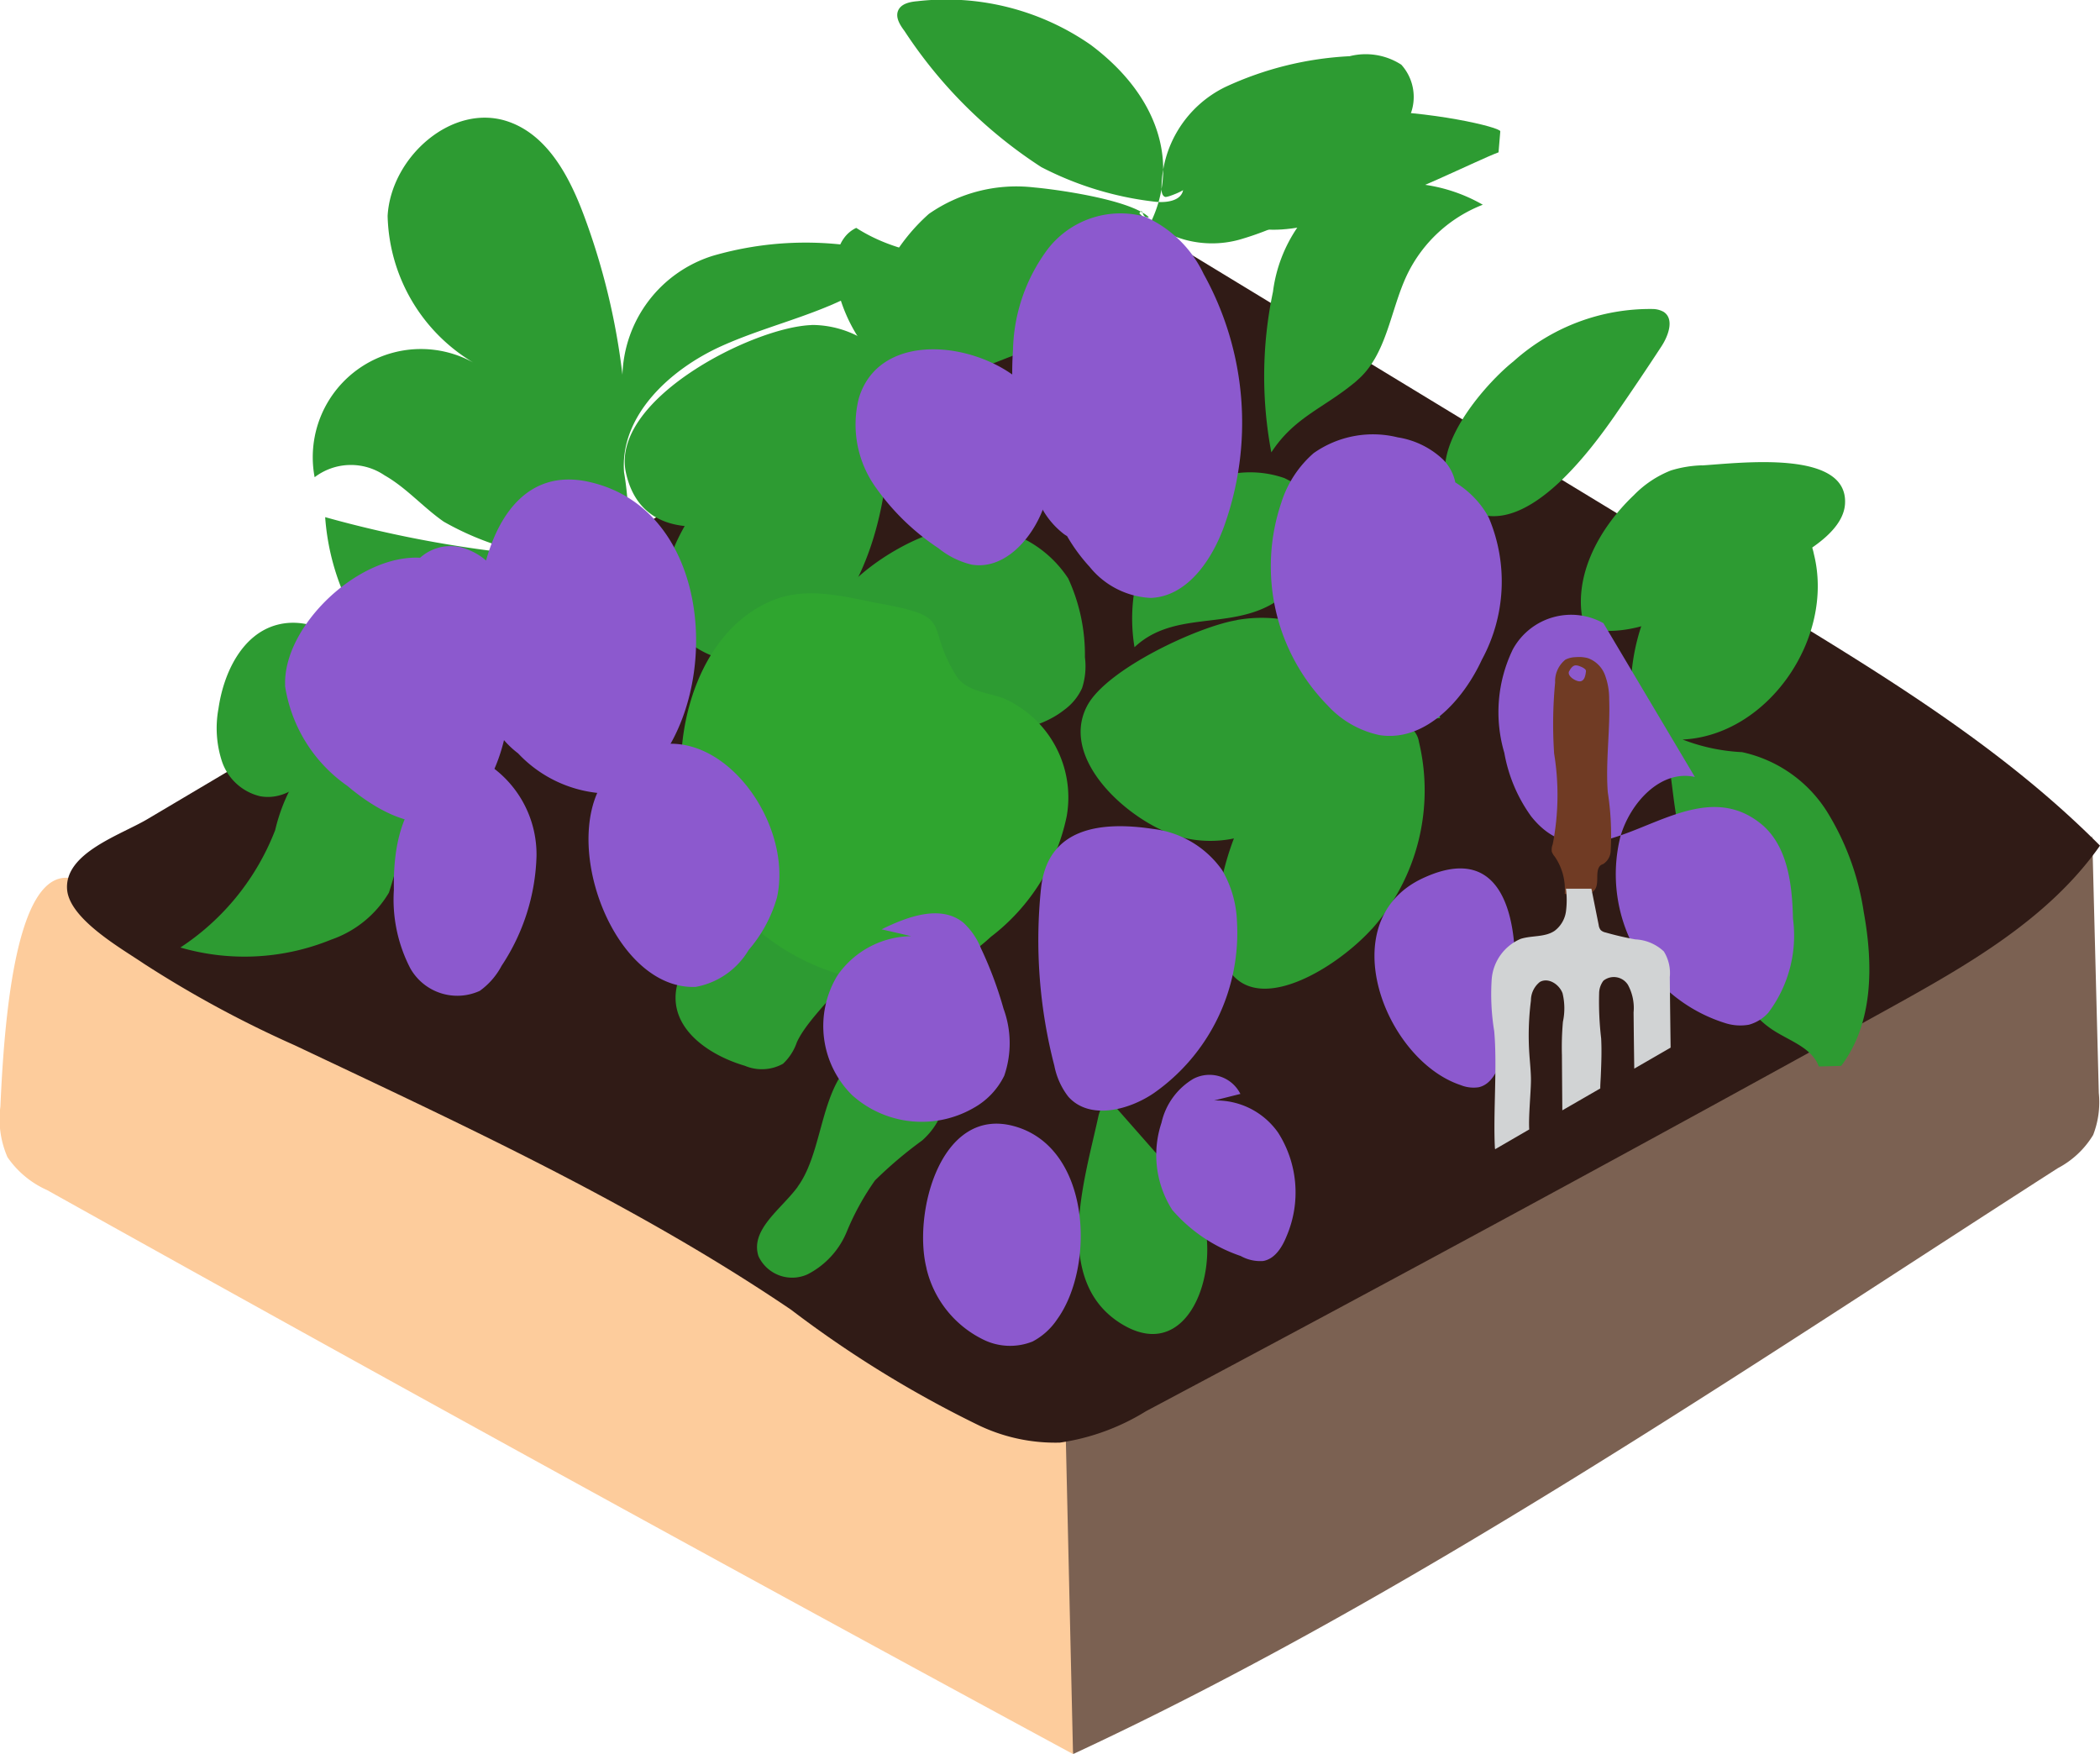 <?xml version="1.0" encoding="UTF-8"?> <svg xmlns="http://www.w3.org/2000/svg" xmlns:xlink="http://www.w3.org/1999/xlink" width="74.173" height="61.952" viewBox="0 0 74.173 61.952"><defs><clipPath id="clip-path"><rect id="Rectangle_3978" data-name="Rectangle 3978" width="74.173" height="61.952" fill="none"></rect></clipPath></defs><g id="Group_6975" data-name="Group 6975" clip-path="url(#clip-path)"><path id="Path_5268" data-name="Path 5268" d="M63.764,21.322q.116,4.561.234,9.121a3.2,3.2,0,0,1-.2,1.485A3.194,3.194,0,0,1,62.55,33.1C51.488,40.2,39.693,48.254,27.77,53.794c-.556-2.778-2.31-9.5-.455-11.9,2.186-2.822,9.818-4.37,12.961-6.189q5.96-3.447,11.835-7.043c1.4-.86,11.687-6.05,11.654-7.339" transform="translate(10.133 8.158)" fill="#7b6152"></path><path id="Path_5269" data-name="Path 5269" d="M.014,30.5a3.367,3.367,0,0,0,.25,1.79,3.347,3.347,0,0,0,1.4,1.163Q19.717,43.53,37.9,53.372l-.27-11.8c-.018-.795-10.19-4.824-11.393-5.434q-5.776-2.933-11.4-6.154c-3.739-2.142-8.113-3.6-11.072-6.721C.736,20.069.18,26.734.014,30.5" transform="translate(0 8.58)" fill="#fdcc9c"></path><path id="Path_5270" data-name="Path 5270" d="M38.774,6.347a1.556,1.556,0,0,1,2.057.006L61.774,19.079c4.142,2.516,8.329,5.069,11.744,8.507-1.825,2.6-4.7,4.229-7.479,5.767Q52.99,40.564,39.822,47.561a7.919,7.919,0,0,1-3.038,1.109,6.259,6.259,0,0,1-2.832-.593,39.312,39.312,0,0,1-6.666-4.1C21.8,40.261,15.747,37.476,9.756,34.638a38.992,38.992,0,0,1-5.331-2.884c-.763-.52-2.627-1.566-2.71-2.619-.1-1.294,1.9-1.927,2.845-2.49l8.265-4.9L29.5,11.851l9.279-5.5" transform="translate(0.655 2.281)" fill="#301b16"></path><path id="Path_5271" data-name="Path 5271" d="M20.774,31.694c-.583.792-1.681,1.506-1.385,2.444a1.312,1.312,0,0,0,1.735.644,2.949,2.949,0,0,0,1.383-1.5,9.177,9.177,0,0,1,1-1.818,14.7,14.7,0,0,1,1.665-1.41c1.49-1.32.857-3.595-1.251-3.309-2.479.336-2.024,3.418-3.148,4.944" transform="translate(7.399 10.226)" fill="#2d9b32"></path><path id="Path_5272" data-name="Path 5272" d="M19.227,24.063c-.939.6-1.972,1.407-1.969,2.523,0,1.226,1.269,2.055,2.447,2.4a1.543,1.543,0,0,0,1.348-.071,1.862,1.862,0,0,0,.489-.758c.579-1.28,3.057-3,2.671-4.463-.6-2.266-3.884-.336-4.987.372" transform="translate(6.603 8.656)" fill="#2d9b32"></path><path id="Path_5273" data-name="Path 5273" d="M12.623,21.725a20.4,20.4,0,0,1-.648,2.6,3.823,3.823,0,0,1-2.043,1.662,8.11,8.11,0,0,1-5.324.277,8.712,8.712,0,0,0,3.349-4.148,6.317,6.317,0,0,1,1.331-2.646,3.117,3.117,0,0,1,2.862-.513,5.142,5.142,0,0,1,2.095,1.1c-.512.5-1.34.877-1.62,1.674" transform="translate(1.763 7.201)" fill="#2d9b32"></path><path id="Path_5274" data-name="Path 5274" d="M11.626,22.723a2.427,2.427,0,0,0-.491-.476c-1-.8-2.212-1.655-3.455-1.333s-1.9,1.692-2.082,2.959a3.784,3.784,0,0,0,.126,1.878,1.884,1.884,0,0,0,1.348,1.221c1.164.207,2.071-.948,2.684-1.961s1.521-2.168,2.684-1.959a8.465,8.465,0,0,1-3.074-5.938,41.35,41.35,0,0,0,7.8,1.392,10.2,10.2,0,0,1-3.61-1.231c-.729-.506-1.322-1.2-2.09-1.636a2.112,2.112,0,0,0-2.472.065,3.82,3.82,0,0,1,5.6-4.052,6.206,6.206,0,0,1-3.022-5.179c.119-2.088,2.3-4.015,4.272-3.325,1.374.48,2.142,1.923,2.653,3.288a24.216,24.216,0,0,1,1.369,5.649,4.551,4.551,0,0,1,3.187-4.2,11.765,11.765,0,0,1,5.588-.239c.249.033.539.1.636.329.118.285-.149.577-.4.755-1.634,1.156-3.685,1.518-5.51,2.341s-3.591,2.457-3.445,4.453a10.839,10.839,0,0,1,.144,1.378A2.071,2.071,0,0,1,17,18.419l.319-.893" transform="translate(2.119 1.151)" fill="#2d9b32"></path><path id="Path_5275" data-name="Path 5275" d="M32.09,7.672c-.686-.648-3.433-1-4.039-1.051a5.407,5.407,0,0,0-3.734.933A6.659,6.659,0,0,0,22.2,11.279c-.271,1.036,6.809-.538,7.369-.85,3.736-2.082,4.149-6.092.463-8.847A8.941,8.941,0,0,0,23.908.042c-.264.022-.572.087-.676.33s.065.51.224.722A16.467,16.467,0,0,0,28.287,5.9a11.548,11.548,0,0,0,3.963,1.217c.418.059.993-.007,1.049-.424.094.008-.545.288-.636.26s-.12-.141-.129-.235a4.011,4.011,0,0,1,2.261-3.65,11.79,11.79,0,0,1,4.384-1.084,2.315,2.315,0,0,1,1.825.3,1.7,1.7,0,0,1,.286,1.842A6.015,6.015,0,0,1,38.7,6.764a10.568,10.568,0,0,1-3.416,1.7,3.636,3.636,0,0,1-3.533-.932c.156-.239.058.195.337.14" transform="translate(8.491 0.001)" fill="#2d9b32"></path><path id="Path_5276" data-name="Path 5276" d="M42.969,11.58q.811-1.17,1.59-2.361c.25-.382.462-.973.077-1.221a.8.8,0,0,0-.368-.1,7.212,7.212,0,0,0-4.935,1.85c-1.128.895-3.73,3.885-1.62,5.2,1.965,1.221,4.358-2.07,5.255-3.365" transform="translate(14.123 3.016)" fill="#2d9b32"></path><path id="Path_5277" data-name="Path 5277" d="M44.666,11.919a4.12,4.12,0,0,0-1.1.181,3.728,3.728,0,0,0-1.307.872c-1.273,1.207-2.233,3-1.742,4.687,1.442.383,2.926-.321,4.252-1,1.171-.6,4.846-1.724,4.947-3.379.116-1.93-3.705-1.442-5.048-1.358" transform="translate(15.451 4.516)" fill="#2d9b32"></path><path id="Path_5278" data-name="Path 5278" d="M48.117,14.6a2.314,2.314,0,0,0-.651-1.2,2.463,2.463,0,0,0-2.977.254,7.326,7.326,0,0,0-2.8,5.019c.023,1.15.686,1.354,1.033,2.276.46,1.224.339,2.671.8,3.945.239.669.539,1.315.778,1.984.586,1.641.915,3.585,2.378,4.535.589.383,1.372.622,1.612,1.282l.789-.021c1.141-1.5,1.137-3.573.8-5.424a9.376,9.376,0,0,0-1.286-3.535,4.726,4.726,0,0,0-3.013-2.122,6.718,6.718,0,0,1-2.1-.445C46.5,21,48.856,17.559,48.117,14.6" transform="translate(15.951 4.972)" fill="#2d9b32"></path><path id="Path_5279" data-name="Path 5279" d="M36.56,25.756a7.358,7.358,0,0,0,1.662-6.607.784.784,0,0,0-.185-.4.847.847,0,0,0-.484-.177,5.736,5.736,0,0,0-2.478.007c-2.468.751-4.3,5.118-3.936,7.548.481,3.246,3.954,1.24,5.421-.375" transform="translate(11.896 7.056)" fill="#2d9b32"></path><path id="Path_5280" data-name="Path 5280" d="M30.1,13.607a3.692,3.692,0,0,1,4.2-1.331,5.835,5.835,0,0,1,1.134.719,1.664,1.664,0,0,1,.6.642c.232.563-.191,1.166-.588,1.626a6.409,6.409,0,0,1-1.562,1.452c-1.578.918-3.5.242-4.874,1.536a6.177,6.177,0,0,1,1.1-4.643" transform="translate(11.061 4.608)" fill="#2d9b32"></path><path id="Path_5281" data-name="Path 5281" d="M25.33,13.567a4.052,4.052,0,0,1,4.377,1.712,6.448,6.448,0,0,1,.59,2.783,2.5,2.5,0,0,1-.1,1.088,1.947,1.947,0,0,1-.629.769c-1.951,1.547-6.314.744-8-1.025-2.089-2.187,1.8-4.894,3.761-5.327" transform="translate(8.023 5.152)" fill="#2d9b32"></path><path id="Path_5282" data-name="Path 5282" d="M28.251,28.651c.044-.2.144-.458.354-.46a.484.484,0,0,1,.332.21l.926,1.052,1.016,1.154A4.507,4.507,0,0,1,31.966,32.3c.541,1.973-.589,5.073-2.884,3.679-2.48-1.506-1.311-5.1-.831-7.328" transform="translate(10.542 10.787)" fill="#2d9b32"></path><path id="Path_5283" data-name="Path 5283" d="M22.189,10.65a2.869,2.869,0,0,1,2.738.607c-.083,2.639-.74,5.428-2.652,7.249-1.808,1.72-5.555.781-5.287-1.98.22-2.27,3.038-5.335,5.2-5.876" transform="translate(6.494 4.033)" fill="#2d9b32"></path><path id="Path_5284" data-name="Path 5284" d="M22.561,8.3A3.581,3.581,0,0,1,26.1,11.347a11.233,11.233,0,0,0-2.585,2.041c-1.636,1.423-6.715,3.685-7.51.144-.581-2.588,4.488-5.161,6.555-5.228" transform="translate(6.106 3.177)" fill="#2d9b32"></path><path id="Path_5285" data-name="Path 5285" d="M33.124,15.856a5.059,5.059,0,0,1,5.008,2.061c.235.365.459.8.877.921a4.39,4.39,0,0,0,.765.032c.254.024.539.2.524.453a6.419,6.419,0,0,0-4.126,1.907,17.341,17.341,0,0,1-1.5,1.587,4.1,4.1,0,0,1-3.548.7c-1.651-.431-4.323-2.681-3.285-4.634.691-1.3,3.924-2.8,5.284-3.022" transform="translate(10.562 6.042)" fill="#2d9b32"></path><path id="Path_5286" data-name="Path 5286" d="M35.566,11.654c1.069-.9,1.177-2.486,1.782-3.75a4.961,4.961,0,0,1,2.67-2.464,5.726,5.726,0,0,0-4.646-.474,3.975,3.975,0,0,0-1.883,1.248,5.177,5.177,0,0,0-.882,2.3,14.46,14.46,0,0,0-.058,5.673c.825-1.266,1.878-1.564,3.017-2.529" transform="translate(12.355 1.791)" fill="#2d9b32"></path><path id="Path_5287" data-name="Path 5287" d="M40.949,4.3l.062-.742c.025-.286-9.9-2.373-9.7,2.111.159,3.5,8.037-.77,9.635-1.369" transform="translate(11.98 1.081)" fill="#2d9b32"></path><path id="Path_5288" data-name="Path 5288" d="M22.077,5.821c-.766.365-.85,1.434-.635,2.255a5.679,5.679,0,0,0,1.813,2.877,1.911,1.911,0,0,0,1.036.514,2.293,2.293,0,0,0,1-.225l2.436-.954c1.854-.726,1.764-2.115.264-2.74-1.931-.8-3.967-.483-5.913-1.727" transform="translate(8.165 2.228)" fill="#2d9b32"></path><path id="Path_5289" data-name="Path 5289" d="M17.691,23.453a7.972,7.972,0,0,0,5.389,5.181,5.429,5.429,0,0,0,2.252.2,6.212,6.212,0,0,0,3.009-1.544,7.189,7.189,0,0,0,2.681-4.263,3.823,3.823,0,0,0-2.255-4.173c-.593-.2-1.319-.259-1.649-.789-1.138-1.833-.018-2.05-2.606-2.53-1.3-.241-2.638-.653-3.916-.113-2.854,1.2-3.733,5.352-2.9,8.033" transform="translate(6.655 5.799)" fill="#2fa52f"></path><path id="Path_5290" data-name="Path 5290" d="M26.62,23.306a17.65,17.65,0,0,0,.471,6.259,2.585,2.585,0,0,0,.492,1.092c.736.83,2.118.495,3.032-.131a6.912,6.912,0,0,0,2.926-6.063,3.873,3.873,0,0,0-.52-1.8A3.489,3.489,0,0,0,30.566,21.2c-1.882-.283-3.723-.024-3.946,2.108" transform="translate(10.149 8.075)" fill="#8c59ce"></path><path id="Path_5291" data-name="Path 5291" d="M12.766,20.921a3.271,3.271,0,0,0,.874,1,4.5,4.5,0,0,0,2.825,1.4,3.077,3.077,0,0,0,2.457-1.562c1.869-3.053,1.244-8.558-2.807-9.432-4.091-.881-4.57,6.05-3.349,8.6" transform="translate(4.659 4.686)" fill="#8c59ce"></path><path id="Path_5292" data-name="Path 5292" d="M13.71,21l-.571.5A3.82,3.82,0,0,1,15.1,24.891a7.369,7.369,0,0,1-1.233,3.877,2.556,2.556,0,0,1-.771.886,1.906,1.906,0,0,1-2.456-.8,5.278,5.278,0,0,1-.578-2.769c-.057-3.459,1.511-3.779,3.234-6.157,1.106-1.528,1.565-5.024-.644-5.869a1.6,1.6,0,0,0-2.114.994" transform="translate(3.85 5.342)" fill="#8c59ce"></path><path id="Path_5293" data-name="Path 5293" d="M18.822,27.587a2.748,2.748,0,0,0,1.869-1.305,4.885,4.885,0,0,0,1-1.851c.679-3.057-2.829-7.259-5.735-4.574-2.185,2.017-.184,7.857,2.866,7.73" transform="translate(5.752 7.269)" fill="#8c59ce"></path><path id="Path_5294" data-name="Path 5294" d="M7.282,18.767a5.274,5.274,0,0,0,2.205,3.541c1.048.885,2.487,1.687,3.728,1.1a3.056,3.056,0,0,0,1.3-1.37c1.2-2.215,1.119-6.878-1.934-7.707-2.279-.617-5.391,2.183-5.294,4.435" transform="translate(2.785 5.451)" fill="#8c59ce"></path><path id="Path_5295" data-name="Path 5295" d="M25.623,24.476a3.222,3.222,0,0,0-4.086,1.042,3.434,3.434,0,0,0,.517,4.236,3.678,3.678,0,0,0,4.293.447,2.618,2.618,0,0,0,1.077-1.135A3.53,3.53,0,0,0,27.4,26.7a13.572,13.572,0,0,0-.8-2.139,2.465,2.465,0,0,0-.628-.908c-.8-.639-1.965-.209-2.88.242" transform="translate(8.046 8.928)" fill="#8c59ce"></path><path id="Path_5296" data-name="Path 5296" d="M32.507,28.127a1.221,1.221,0,0,0-1.663-.532,2.422,2.422,0,0,0-1.124,1.551,3.608,3.608,0,0,0,.379,3.076,5.551,5.551,0,0,0,2.421,1.63,1.413,1.413,0,0,0,.791.176c.416-.072.673-.488.83-.882a3.924,3.924,0,0,0-.3-3.649,2.663,2.663,0,0,0-3.367-.861" transform="translate(11.304 10.509)" fill="#8c59ce"></path><path id="Path_5297" data-name="Path 5297" d="M23.7,33.81a3.753,3.753,0,0,0,1.967,2.5,2.139,2.139,0,0,0,1.784.088,2.373,2.373,0,0,0,.866-.783c1.348-1.861,1.207-6.065-1.514-6.82-2.609-.724-3.588,3.082-3.1,5.017" transform="translate(9.022 10.982)" fill="#8c59ce"></path><path id="Path_5298" data-name="Path 5298" d="M38.166,29.84a1.215,1.215,0,0,0,.625.073c.465-.1.687-.621.838-1.073.636-1.9,1.217-8.191-2.811-6.309-3.237,1.513-1.341,6.424,1.348,7.308" transform="translate(13.434 8.488)" fill="#8c59ce"></path><path id="Path_5299" data-name="Path 5299" d="M41.984,16.011a2.344,2.344,0,0,0-3.2.925,5.085,5.085,0,0,0-.3,3.657,5.433,5.433,0,0,0,.95,2.245c2.279,2.858,5.388-1.9,8.088.238.965.762,1.13,2.143,1.157,3.372a4.517,4.517,0,0,1-.875,3.325,1.433,1.433,0,0,1-.683.42,1.747,1.747,0,0,1-.85-.062,5.508,5.508,0,0,1-3.686-6.589c.346-1.188,1.421-2.368,2.628-2.1h0" transform="translate(14.65 5.999)" fill="#8c59ce"></path><path id="Path_5300" data-name="Path 5300" d="M29.28,16.61a1.2,1.2,0,0,1-1.594.174,2.916,2.916,0,0,1-1-1.428,11.542,11.542,0,0,1-.8-5.087A6.167,6.167,0,0,1,27.127,6.7a3.248,3.248,0,0,1,3.426-1.125A4.173,4.173,0,0,1,32.621,7.6a10.821,10.821,0,0,1,.7,8.965c-.441,1.182-1.305,2.421-2.565,2.473a2.947,2.947,0,0,1-2.165-1.1,6.123,6.123,0,0,1-1.55-3.253" transform="translate(9.894 2.08)" fill="#8c59ce"></path><path id="Path_5301" data-name="Path 5301" d="M21.973,10.659a3.812,3.812,0,0,0,.543,3.06,8.336,8.336,0,0,0,2.274,2.23,2.962,2.962,0,0,0,1.156.575c1.15.206,2.136-.886,2.543-1.983a4.524,4.524,0,0,0-.083-3.627c-1.1-2.1-5.6-3.053-6.433-.256" transform="translate(8.359 3.415)" fill="#8c59ce"></path><path id="Path_5302" data-name="Path 5302" d="M38.932,13.6a1.579,1.579,0,0,0-.4-1.636,3,3,0,0,0-1.582-.766,3.637,3.637,0,0,0-2.97.557,3.841,3.841,0,0,0-1.146,1.76,7.011,7.011,0,0,0,1.64,7.151,3.45,3.45,0,0,0,1.847,1.051c1.587.236,2.928-1.21,3.6-2.666a5.779,5.779,0,0,0,.247-5.011c-.8-1.537-3.015-2.352-4.368-1.266" transform="translate(12.419 4.249)" fill="#8c59ce"></path><path id="Path_5303" data-name="Path 5303" d="M39.642,23.649a.551.551,0,0,0,.108.184,2.036,2.036,0,0,1,.351,1.312,1.719,1.719,0,0,0,.989-.069c.293-.209.044-.719.274-.933a.356.356,0,0,1,.1-.05.585.585,0,0,0,.263-.484,9.992,9.992,0,0,0-.105-2.057c-.08-1.094.09-2.19.05-3.285a2.391,2.391,0,0,0-.152-.856,1.006,1.006,0,0,0-.606-.59,1.232,1.232,0,0,0-.422-.033.843.843,0,0,0-.364.087.973.973,0,0,0-.365.807,15.414,15.414,0,0,0-.035,2.514,9.082,9.082,0,0,1-.05,3.2.519.519,0,0,0-.033.257m.618-6.374c.047-.087.109-.181.207-.2a.34.34,0,0,1,.167.033.526.526,0,0,1,.176.094.112.112,0,0,1,.035.046.16.16,0,0,1,0,.068c-.019.149-.065.348-.254.319-.149-.024-.423-.2-.332-.364" transform="translate(15.165 6.422)" fill="#703b24"></path><path id="Path_5304" data-name="Path 5304" d="M38.233,31.876l0,.026,1.207-.7c-.029-.452.057-1.282.061-1.724,0-.306-.033-.611-.055-.915A9.741,9.741,0,0,1,39.5,26.65a.835.835,0,0,1,.317-.658c.3-.167.683.084.8.4A2.272,2.272,0,0,1,40.63,27.4a10.221,10.221,0,0,0-.035,1.182q.006.973.014,1.945l1.34-.773c0-.131.01-.264.017-.4.019-.458.039-.915.014-1.373a11.1,11.1,0,0,1-.071-1.587.751.751,0,0,1,.151-.445.588.588,0,0,1,.866.145,1.7,1.7,0,0,1,.2.972c.008.8.015,1.391.024,1.988l1.284-.742c-.01-.785-.019-1.468-.029-2.491a1.453,1.453,0,0,0-.21-.906,1.571,1.571,0,0,0-1.008-.426,10.579,10.579,0,0,1-1.054-.245.344.344,0,0,1-.17-.086.352.352,0,0,1-.069-.174l-.257-1.284-.9,0a3.094,3.094,0,0,1,0,.807,1.032,1.032,0,0,1-.4.679c-.343.234-.8.158-1.2.285a1.693,1.693,0,0,0-1.022,1.42,8.046,8.046,0,0,0,.088,1.837c.113,1.24-.04,2.891.025,4.135" transform="translate(14.573 8.689)" fill="#d1d3d4"></path></g></svg> 